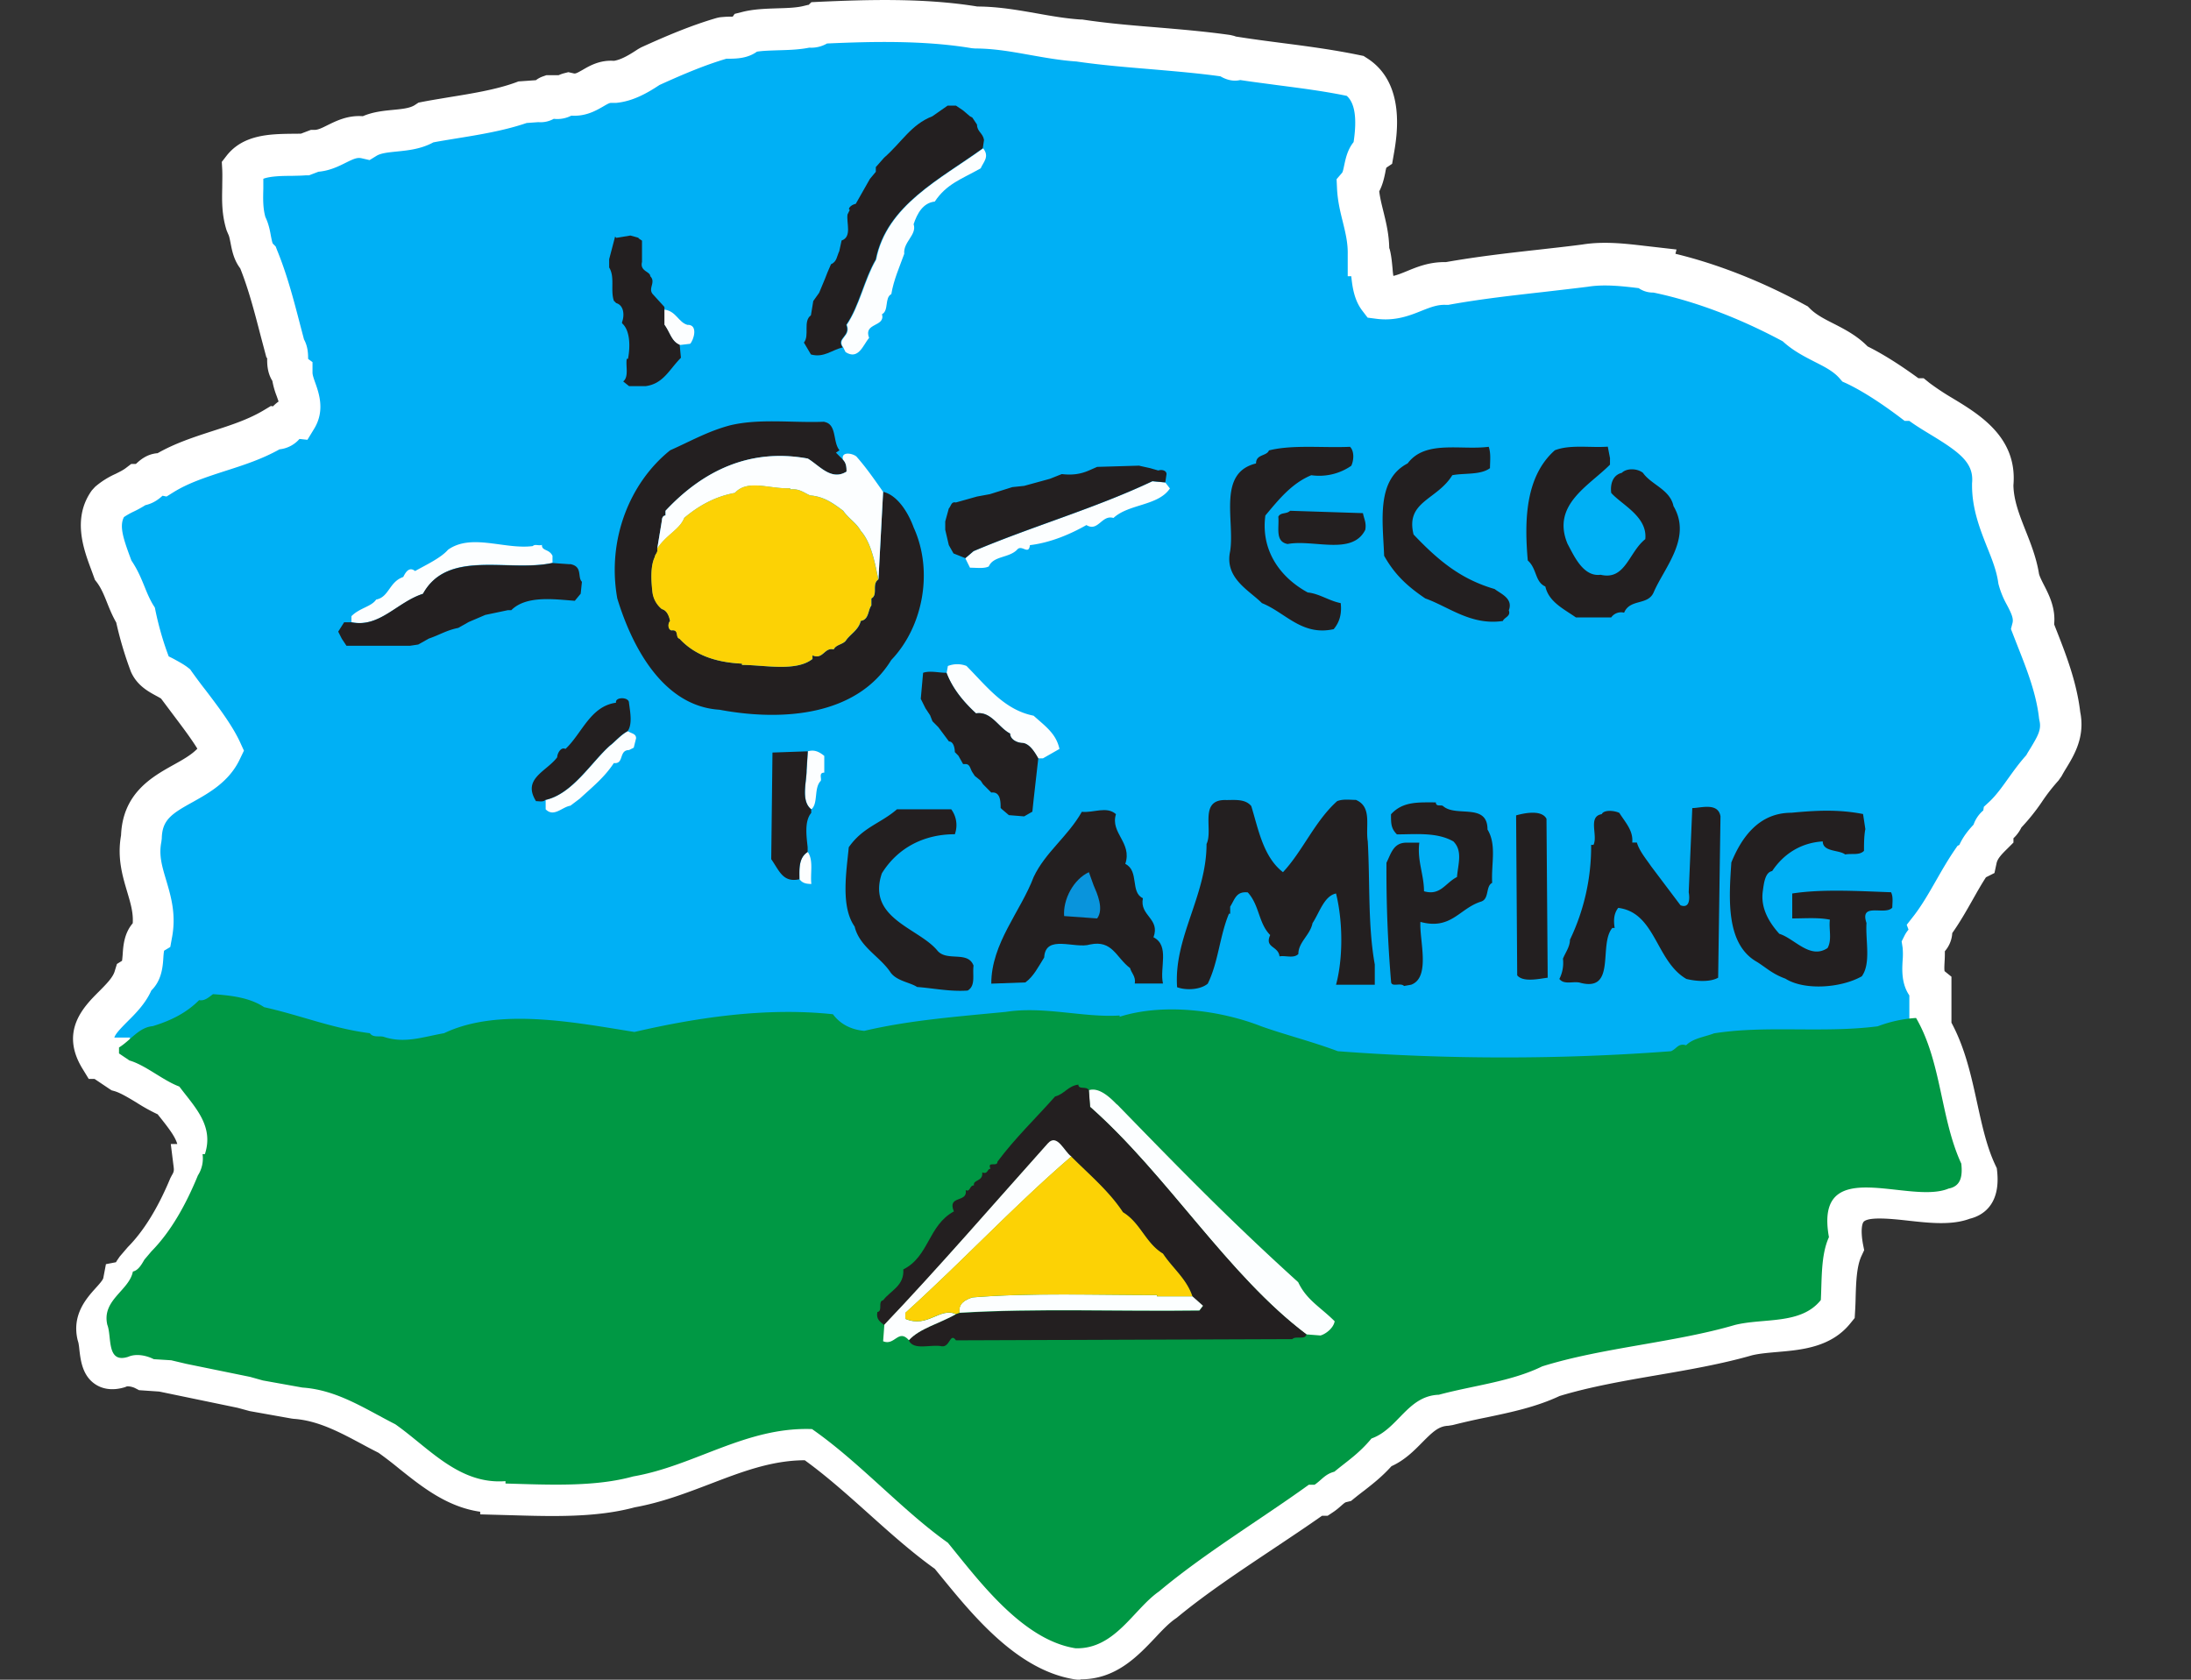 <svg xmlns="http://www.w3.org/2000/svg" width="60" height="46" fill="none"><rect width="100%" height="100%" fill="#333333" stroke="none"/><path fill="#00B0F5" d="M56.39 19.6c-.098-.876-.452-1.687-.742-2.434.128-.52-.29-.91-.387-1.331-.128-.876-.708-1.623-.708-2.564.128-1.296-1.287-1.687-2.093-2.335h-.128c-.516-.391-1.061-.747-1.547-.975-.452-.52-1.16-.618-1.641-1.103-1.193-.649-2.515-1.168-3.768-1.426-.098-.034-.226.034-.192-.099-.58-.064-1.193-.163-1.803-.064-1.287.163-2.51.258-3.768.485-.742-.034-1.126.486-1.867.39-.226-.291-.162-.777-.256-1.167h-.034c.034-.713-.256-1.202-.29-1.881.256-.292.128-.747.418-.94.128-.713.192-1.654-.482-2.078-1.061-.228-2.19-.327-3.222-.486-.098.099-.192-.034-.29-.064-1.351-.194-2.736-.228-4.058-.421-.967-.065-1.836-.357-2.834-.357-1.351-.227-2.834-.193-4.253-.129a.34.34 0 0 1-.324.099c-.516.129-1.16.034-1.675.163-.128.193-.452.129-.678.163-.677.194-1.351.485-1.999.777-.29.194-.613.391-.967.421-.516-.064-.708.455-1.257.326-.128.035-.256.194-.418.065h-.098c-.098.034-.128.163-.29.129l-.451.034c-.806.292-1.773.39-2.643.55-.482.326-1.16.129-1.641.42-.58-.128-.903.357-1.415.357l-.256.099c-.614.034-1.352-.065-1.71.39.035.55-.063 1.005.099 1.525.161.292.097.682.323.91.324.777.516 1.623.742 2.465.162.193-.034.52.192.682 0 .421.388.812.128 1.233-.324-.035-.29.356-.614.291-.967.585-2.127.683-3.06 1.267-.324-.064-.354.292-.678.292-.256.193-.545.258-.805.485-.418.584-.064 1.297.128 1.85.29.392.354.812.613 1.233.098.455.226.91.388 1.331.128.292.452.357.708.55.418.584.997 1.267 1.257 1.816-.516 1.07-2.157.91-2.19 2.4-.193 1.006.481 1.624.29 2.629-.419.258-.065.94-.483 1.202-.256.841-1.577 1.168-.933 2.207h.256v.163l.29.193c.451.129.933.55 1.385.713.418.55.967 1.07.707 1.85h-.064a.84.84 0 0 1-.128.584c-.323.778-.741 1.525-1.287 2.078l-.192.228c-.064.099-.162.292-.324.326-.097.52-.87.777-.707 1.46.128.326-.034 1.07.58.876.225-.099.515-.034.707.064l.482.03.418.1 1.773.356.354.098 1.095.194c.967.064 1.739.584 2.578 1.005.934.648 1.773 1.653 3.06 1.558v.065c1.194.03 2.481.098 3.543-.194 1.709-.292 3.124-1.361 4.96-1.297 1.322.907 2.512 2.238 3.769 3.114.84 1.004 2.063 2.662 3.542 2.889 1.095.034 1.611-1.07 2.319-1.559 1.257-1.038 2.834-1.979 4.155-2.92h.162c.192-.128.29-.291.546-.356.354-.292.678-.485 1.031-.91.742-.258.998-1.168 1.867-1.202.968-.261 2-.356 2.869-.777 1.675-.52 3.67-.649 5.345-1.134.805-.193 1.837 0 2.383-.683.03-.584 0-1.232.226-1.721-.418-2.306 2.22-.876 3.316-1.331.354-.065.387-.357.354-.683-.58-1.232-.546-2.79-1.258-3.989v-1.134c-.323-.258-.128-.713-.192-1.168.064-.128.29-.193.192-.455.452-.584.708-1.202 1.126-1.816l.128-.064c.064-.292.256-.486.451-.683 0-.258.256-.258.29-.485.418-.39.678-.91 1.096-1.362.226-.42.58-.811.451-1.395z"/><path fill="#fff" d="M29.578 46h-.068l-.068-.008c-1.558-.238-2.767-1.714-3.651-2.794l-.192-.235c-.617-.44-1.22-.979-1.803-1.502-.572-.512-1.16-1.039-1.758-1.471-.91.003-1.728.318-2.59.648-.655.25-1.329.508-2.066.641-1.05.284-2.24.25-3.392.216l-.84-.023V41.4c-.903-.129-1.591-.678-2.213-1.175a11 11 0 0 0-.572-.44q-.226-.114-.448-.235c-.624-.334-1.215-.649-1.874-.694l-.06-.008-1.145-.204-.335-.091-2.142-.444-.553-.038-.102-.053c-.097-.05-.207-.057-.233-.05l-.049.02c-.388.12-.655.026-.81-.076-.36-.235-.406-.664-.44-.944a2 2 0 0 0-.026-.194l-.022-.076c-.166-.694.248-1.149.493-1.422.079-.087.2-.22.21-.277l.072-.379.275-.053.022-.038.08-.117.221-.258c.437-.44.829-1.077 1.167-1.892l.038-.072c.053-.088.064-.125.053-.22l-.08-.641h.178c-.057-.194-.211-.402-.452-.706-.026-.034-.057-.068-.083-.106a5 5 0 0 1-.587-.326c-.215-.129-.433-.261-.599-.31l-.082-.023-.463-.311H2.43l-.165-.27c-.644-1.039.037-1.717.444-2.123.192-.194.376-.376.43-.55l.063-.205.14-.087c.007-.046.014-.125.018-.182.015-.224.038-.569.275-.846.019-.292-.06-.55-.154-.868-.128-.432-.275-.921-.166-1.54.045-1.152.847-1.6 1.43-1.926.26-.144.497-.277.66-.447-.178-.288-.422-.61-.663-.93l-.332-.443q-.067-.04-.135-.076c-.222-.121-.523-.284-.689-.656a10 10 0 0 1-.403-1.35c-.113-.197-.188-.387-.256-.557-.083-.209-.158-.387-.274-.543L2.6 15.88l-.03-.083-.072-.197c-.21-.561-.527-1.415.019-2.173l.087-.095a2.3 2.3 0 0 1 .564-.356c.106-.054.2-.099.275-.156l.15-.114h.125s.007-.007.011-.007c.094-.087.286-.266.587-.288.486-.277 1.005-.444 1.506-.607.508-.163.986-.319 1.408-.573l.188-.113.056.01c.042-.04.09-.086.155-.132l-.05-.144a2.2 2.2 0 0 1-.12-.42c-.143-.228-.143-.475-.143-.6V9.81l-.022-.026-.155-.584c-.169-.652-.33-1.274-.56-1.85-.177-.232-.226-.494-.264-.69-.019-.096-.038-.198-.064-.244l-.045-.106c-.136-.432-.128-.811-.12-1.179 0-.155.007-.315 0-.482l-.012-.216.132-.17c.455-.58 1.19-.592 1.784-.6q.13 0 .252-.003l.271-.103h.102c.09 0 .196-.049.354-.129.24-.117.553-.276.967-.246.283-.121.572-.148.836-.174.245-.023.46-.046.59-.133l.099-.065.113-.022c.237-.046.481-.084.726-.126.632-.102 1.287-.208 1.826-.405l.071-.027.478-.034a.7.7 0 0 1 .2-.106l.086-.03h.335a1 1 0 0 1 .136-.05l.132-.034.131.03c.057.016.076.012.256-.09.189-.11.47-.277.862-.25.219-.035.456-.187.663-.323l.083-.046c.658-.3 1.366-.603 2.074-.807l.075-.016a3 3 0 0 1 .267-.018h.09l.053-.076.211-.053c.316-.08.644-.088.96-.099.267-.008.52-.015.715-.064l.124-.03h.015L22.22.06l.218-.011c1.336-.06 2.883-.106 4.325.129.595.003 1.133.102 1.656.193.4.072.78.137 1.171.163h.045c.648.099 1.303.156 1.999.212.674.057 1.37.114 2.059.213l.098.023s.034.011.053.019l.146.022c.366.057.746.106 1.13.156.7.09 1.419.186 2.123.333l.098.02.082.053c1.1.686.828 2.172.742 2.661l-.042.24-.158.106a1 1 0 0 0-.03.136c-.03.144-.068.326-.165.512.022.182.067.36.113.546.071.292.154.618.161 1.005l.015.042c.046.182.06.364.076.523.004.06.011.133.022.2.11-.026.226-.071.373-.132.278-.114.613-.254 1.065-.246.862-.152 1.72-.25 2.552-.342.392-.045.787-.087 1.186-.14.591-.095 1.19-.023 1.713.038l.865.099-.03.117c1.156.28 2.376.759 3.554 1.403l.071.038.057.057c.165.167.399.288.647.413.305.156.644.33.934.626.504.25 1.008.592 1.392.872h.144l.154.125a7 7 0 0 0 .636.421c.753.455 1.78 1.08 1.667 2.385.008.418.166.816.332 1.237.147.371.3.758.369 1.19.022.08.075.186.131.296.14.273.328.637.283 1.084l.049.126c.267.678.568 1.444.666 2.279.135.675-.162 1.171-.384 1.535a4 4 0 0 0-.128.22l-.083.118a5 5 0 0 0-.452.58 5.6 5.6 0 0 1-.564.705 1 1 0 0 1-.218.296v.118l-.166.166c-.17.167-.271.277-.297.402l-.057.266-.233.117c-.136.209-.252.418-.377.638-.165.291-.335.591-.546.89a.83.83 0 0 1-.203.497q.002.155-.007.285c-.004.083-.012.204 0 .261l.188.152v1.259c.376.698.542 1.46.704 2.2.135.614.26 1.194.497 1.698l.041.087.011.099c.094.948-.451 1.213-.752 1.285-.49.183-1.092.118-1.672.054-.41-.046-1.095-.122-1.234.03-.038.042-.087.216-.02.599l.035.178-.076.163c-.131.285-.146.72-.158 1.142a9 9 0 0 1-.015.371l-.011.182-.117.144c-.53.66-1.34.729-1.987.785-.256.023-.497.042-.704.091-.813.235-1.724.395-2.609.546-.907.156-1.84.319-2.665.57-.636.299-1.321.443-1.987.583a18 18 0 0 0-.938.212l-.124.02c-.26.01-.421.163-.711.455-.226.23-.482.489-.843.652-.264.292-.509.481-.746.667q-.129.097-.263.205l-.098.08-.124.03c-.038.008-.057.023-.147.102-.068.06-.14.122-.226.178l-.143.095h-.154c-.437.307-.9.615-1.348.914-.903.603-1.84 1.225-2.627 1.877l-.042.03c-.177.122-.361.315-.553.52-.482.508-1.077 1.138-2.033 1.138zm-7.525-7.144h.18l.163.008.135.09c.708.486 1.37 1.081 2.01 1.658.606.542 1.175 1.054 1.762 1.463l.064.046.293.356c.76.926 1.796 2.192 2.914 2.385.444 0 .756-.3 1.216-.785.218-.23.448-.474.715-.66.828-.682 1.78-1.315 2.703-1.93.515-.345 1.005-.667 1.468-.997l.146-.106h.147a1.5 1.5 0 0 1 .47-.3c.069-.056.136-.106.204-.159.237-.186.444-.345.666-.606l.102-.118.147-.05c.196-.068.365-.242.564-.44.324-.33.727-.735 1.4-.788.317-.083.633-.148.942-.212.64-.133 1.246-.262 1.769-.512l.079-.03c.903-.281 1.89-.452 2.846-.615.892-.155 1.731-.3 2.51-.523.317-.076.61-.102.896-.125.512-.046.866-.087 1.092-.254q-.001-.064.004-.13c.015-.45.03-.959.192-1.41-.083-.618.026-1.077.327-1.407.523-.569 1.404-.474 2.183-.386.44.049.938.102 1.175.007l.015-.008v-.003c-.26-.592-.4-1.225-.535-1.843-.162-.736-.312-1.426-.65-2.002l-.08-.133V27.26c-.218-.319-.2-.694-.184-.96a2 2 0 0 0 0-.344l-.027-.175.08-.16a.8.8 0 0 1 .108-.162l-.049-.133.196-.25c.23-.3.41-.618.602-.952.155-.27.313-.55.509-.838l.083-.121.052-.027c.102-.227.249-.406.388-.554a.9.9 0 0 1 .267-.39l.015-.099.147-.136c.188-.175.35-.402.523-.645.15-.208.301-.42.493-.633.038-.072.083-.14.125-.209.191-.318.29-.493.237-.728l-.012-.06c-.075-.694-.342-1.366-.598-2.014l-.173-.444.045-.174c.026-.114-.026-.243-.154-.485a2.4 2.4 0 0 1-.234-.58l-.007-.046c-.046-.315-.17-.63-.305-.963-.192-.486-.41-1.04-.41-1.684v-.057c.056-.55-.317-.838-1.122-1.327-.2-.121-.407-.246-.595-.383h-.128l-.15-.114c-.535-.402-1.036-.72-1.446-.914l-.11-.049-.078-.09c-.166-.19-.403-.312-.681-.452-.279-.144-.595-.303-.874-.561-1.185-.637-2.409-1.1-3.542-1.335a.68.68 0 0 1-.403-.121c-.466-.057-.948-.11-1.396-.038-.425.053-.825.098-1.22.144-.87.098-1.69.19-2.537.341l-.06.011h-.064c-.23-.011-.422.065-.663.16-.32.129-.722.292-1.253.22l-.23-.03-.143-.187c-.225-.292-.274-.648-.305-.948h-.097V6.97c.007-.31-.057-.576-.132-.883-.068-.273-.147-.584-.162-.948l-.011-.232.15-.174c.023-.023.045-.144.06-.212.038-.175.087-.421.256-.63.098-.652.034-1.07-.188-1.266-.625-.13-1.283-.213-1.92-.296-.338-.046-.67-.087-.997-.137-.143.034-.328.023-.542-.102-.625-.087-1.269-.14-1.893-.194-.674-.056-1.37-.113-2.048-.212-.444-.03-.862-.106-1.269-.178-.512-.091-.993-.178-1.505-.178l-.095-.008c-1.287-.216-2.71-.186-3.963-.129a.86.86 0 0 1-.486.114c-.282.057-.572.064-.854.072-.211.008-.41.011-.58.038-.248.182-.553.19-.734.193h-.102c-.575.17-1.151.41-1.833.72-.35.232-.738.448-1.19.49h-.12c-.049-.004-.082.011-.233.099-.196.113-.478.276-.87.25a.84.84 0 0 1-.481.087.74.74 0 0 1-.422.091l-.32.023c-.621.212-1.299.322-1.954.428-.203.034-.402.065-.602.103-.339.185-.7.22-.997.25-.222.023-.433.042-.557.117l-.192.118-.219-.05c-.12-.026-.21.012-.44.126-.196.098-.437.216-.742.243l-.256.098h-.086c-.124.011-.252.011-.384.015-.271 0-.595.008-.783.08v.273c-.008.296-.011.53.056.773.09.186.125.368.151.516.015.072.034.182.053.213l.079.08.034.09c.278.675.463 1.388.643 2.082l.098.372c.11.2.113.405.113.534l.12.088v.291c0 .061.038.171.076.277.101.285.27.762-.03 1.255l-.185.304-.218-.023a.84.84 0 0 1-.546.284c-.49.274-1.001.437-1.498.596-.512.167-.994.322-1.408.58l-.188.117-.11-.022c-.09.083-.244.208-.47.258a3 3 0 0 1-.316.174 2 2 0 0 0-.27.152c-.129.242-.02.58.153 1.054.02.05.034.095.053.14.17.25.271.5.361.72.068.171.136.33.226.482l.053.084.019.095c.094.447.218.868.361 1.243 0-.003.113.053.18.091.102.057.22.118.34.209l.067.053.05.072c.116.16.24.33.372.497.358.47.726.96.937 1.41l.113.247-.116.242c-.294.615-.844.918-1.284 1.165-.584.322-.84.489-.85 1l-.012.095c-.072.364.019.664.132 1.043.131.444.282.945.158 1.585l-.045.247-.17.102a2 2 0 0 0-.019.182c-.015.243-.041.626-.33.907-.159.356-.426.625-.648.845-.23.231-.335.349-.365.444h.429v.417c.267.095.515.246.753.394.199.122.387.235.545.292l.158.057.102.133.162.208c.403.505.952 1.199.632 2.166l-.037.11c-.027.23-.106.41-.189.55-.387.928-.85 1.672-1.381 2.206l-.158.19a1.3 1.3 0 0 1-.309.372c-.101.223-.26.394-.391.542-.204.227-.245.292-.234.368.05.144.064.292.08.424.316-.053.624.038.801.11l.474.038.418.099 1.792.364.331.09 1.04.187c.888.068 1.603.45 2.3.819.153.083.304.163.462.242l.068.042c.23.16.452.338.662.508.678.542 1.261 1.013 2.033.952l.606-.045v.125c.998.03 2.006.038 2.83-.19l.053-.011c.64-.11 1.243-.342 1.883-.584.93-.357 1.885-.724 3.01-.724z"/><path fill="#009844" d="M52.471 27.878c.7 1.202.667 2.757 1.239 3.99.034.325 0 .617-.35.682-1.08.455-3.69-.975-3.275 1.33-.222.486-.192 1.135-.222 1.722-.542.683-1.559.486-2.353.683-1.652.485-3.625.618-5.277 1.134-.858.42-1.875.52-2.83.777-.859.03-1.115.94-1.845 1.198-.35.421-.666.619-1.017.91-.255.065-.35.228-.542.357h-.158c-1.302.94-2.86 1.88-4.099 2.92-.7.485-1.208 1.589-2.289 1.558-1.46-.227-2.668-1.88-3.496-2.89-1.239-.875-2.417-2.206-3.72-3.113-1.81-.064-3.21 1.005-4.897 1.297-1.05.292-2.318.228-3.497.194v-.065c-1.272.099-2.096-.91-3.018-1.558-.829-.421-1.589-.94-2.545-1.005l-1.08-.194-.35-.098-1.747-.357-.414-.098-.478-.03c-.192-.099-.478-.163-.7-.065-.603.194-.444-.553-.572-.876-.159-.682.602-.94.7-1.46.158-.03.256-.227.316-.326l.192-.227c.542-.55.952-1.297 1.272-2.078a.86.86 0 0 0 .128-.584h.064c.256-.778-.286-1.297-.7-1.85-.444-.164-.922-.585-1.366-.714l-.286-.193v-.163c.316-.194.542-.55.922-.584.542-.163.952-.39 1.272-.713.158.034.286-.099.38-.163.508.034 1.017.099 1.4.356 1.017.228 1.875.584 2.895.713.094.13.256.065.38.099.573.193 1.08 0 1.653-.099 1.494-.713 3.59-.292 5.213-.034 1.687-.39 3.591-.682 5.436-.485.192.258.478.42.858.455 1.238-.292 2.544-.39 3.877-.52 1.05-.163 2.13.163 3.117.099v.034c1.238-.39 2.797-.163 3.877.262.636.227 1.4.42 2.097.682 2.988.228 6.135.228 9.124 0 .158-.064.192-.227.414-.163.192-.193.508-.227.764-.326 1.43-.227 2.989 0 4.483-.193a3.6 3.6 0 0 1 1.05-.228"/><path fill="#231F20" d="m26.179 2.893.192.129.192.163.064.034.128.193c0 .194.161.228.192.421l-.034.228c-1.16.841-2.643 1.558-2.933 3.048-.323.55-.451 1.267-.805 1.786.128.327-.29.357-.098.619-.29.064-.516.292-.87.193l-.192-.326c.162-.194-.033-.584.192-.747l.064-.39.162-.228.162-.39.064-.164.098-.227c.162-.065.162-.228.226-.357l.064-.292c.29-.098.128-.485.162-.713l.064-.129c-.064 0 0-.129.162-.163l.387-.682.162-.194v-.129l.226-.257c.482-.421.741-.91 1.321-1.134l.418-.292h.226"/><path fill="#FCFEFF" d="M26.92 4.06c.192.228 0 .391-.064.55-.516.292-.933.421-1.257.91-.324.035-.482.327-.58.619.098.292-.29.485-.256.811-.128.357-.29.713-.354 1.104-.191.098-.063.455-.255.55.097.356-.516.227-.354.648-.162.193-.29.618-.644.39l-.064-.128c-.192-.258.226-.292.098-.619.354-.519.482-1.232.805-1.786.29-1.494 1.773-2.207 2.933-3.048m-8.093 4.834c.29 0 .162.421.064.52l-.29.034c-.226-.099-.256-.326-.418-.55v-.42c.324.033.388.356.644.42"/><path fill="#231F20" d="M22.573 11.554c.353.064.225.55.417.777l-.098.065.192.193c.098.098.098.227.098.326-.417.258-.741-.163-1.061-.356-1.577-.292-2.868.326-3.896 1.43v.128c-.064 0-.098.064-.098.129l-.128.777c.034.099-.064.163-.064.228-.128.258-.098.682-.064.974a.75.75 0 0 0 .256.455c.128.035.192.163.226.326-.064.065-.064.228.034.258.226-.034.098.194.226.228.418.455.997.648 1.709.682v.035c.613 0 1.483.193 1.93-.163v-.1c.29.13.324-.227.58-.162.064-.13.226-.13.324-.228.128-.193.354-.292.418-.553.226-.034.192-.292.29-.421v-.194c.192-.098 0-.39.192-.52l.128-2.4c.418.1.707.619.835.975.55 1.202.256 2.727-.613 3.633-.934 1.524-2.963 1.687-4.702 1.361-1.577-.098-2.416-1.786-2.8-3.049-.29-1.623.354-3.181 1.449-4.057.58-.258 1.031-.52 1.641-.683.806-.193 1.709-.064 2.579-.098"/><path fill="#FCFEFF" d="m24.184 13.469-.128 2.4c-.098-.455-.192-1.005-.482-1.331-.128-.228-.324-.326-.482-.55-.256-.193-.516-.39-.903-.42-.162-.065-.29-.194-.55-.164v-.034c-.546.034-1.16-.258-1.513.129-.546.098-.998.356-1.385.682-.128.327-.482.456-.742.842l.128-.777c0-.065.034-.129.098-.129v-.129c1.031-1.103 2.319-1.721 3.896-1.43.324.194.644.619 1.061.357 0-.099 0-.228-.098-.326-.064-.258.324-.163.388-.065.256.292.482.619.708.94m7.86-.09c-.324.485-1.126.42-1.548.811-.323-.098-.417.39-.741.194-.452.258-.998.485-1.547.55-.034.291-.226-.035-.354.128-.226.228-.644.163-.772.455-.128.065-.323.035-.515.035l-.128-.258.226-.194c1.61-.682 3.316-1.168 4.897-1.915l.354.034.127.164m-17.199 1.55c0 .164.193.1.29.292v.194c-1.193.258-2.868-.39-3.541.845-.708.228-1.194.94-1.965.778v-.163c.226-.228.546-.258.677-.455.354-.065.354-.486.742-.618.064-.13.162-.292.324-.163.29-.163.707-.357.903-.584.644-.455 1.547 0 2.319-.099.064-.064.162 0 .256-.034m11.623 3.318c.55.553 1.032 1.202 1.837 1.361.324.292.614.486.708.91l-.452.258h-.128c-.098-.163-.226-.39-.417-.42-.162 0-.354-.1-.354-.259-.324-.163-.516-.618-.934-.553-.354-.326-.644-.683-.805-1.104l.034-.193a.7.7 0 0 1 .515 0m-9.278 1.786c.097.064.225.064.225.193l-.064.258-.128.065c-.29 0-.128.39-.417.356-.256.39-.58.649-.934.975l-.256.193c-.226.034-.452.326-.677.099v-.258c.741-.163 1.257-1.04 1.772-1.494.098-.065.29-.292.482-.39m5.376.682v.455c-.162 0-.064.163-.098.227-.192.194-.064.618-.256.778-.29-.228-.128-.747-.128-1.07l.034-.52c.128-.033.256-.033.451.13m-.456 2.627c.163.228.065.585.099.877-.162 0-.256-.035-.324-.13 0-.257-.034-.583.226-.747Zm8.47 6.913c1.705 1.752 3.06 3.148 4.961 4.87.226.485.61.682.998 1.069-.03.193-.256.356-.388.39l-.387-.03c-2.157-1.623-3.802-4.35-5.925-6.23l-.034-.455c.29-.1.613.227.771.39"/><path fill="#231F20" d="M29.529 29.695c0 .163.226.034.29.163l.034.455c2.126 1.88 3.767 4.607 5.924 6.23-.034.163-.29.03-.387.129l-9.211.034c-.162-.228-.162.193-.388.163-.29-.065-.772.129-.904-.163.29-.326.836-.455 1.288-.713l.098-.034c2.093-.13 4.381-.034 6.572-.065l.098-.129-.29-.257c-.162-.486-.55-.778-.805-1.168-.482-.292-.614-.846-1.096-1.134-.388-.584-.933-1.04-1.415-1.525-.192-.128-.388-.648-.644-.356-1.483 1.653-2.996 3.409-4.476 4.964-.127-.099-.225-.163-.191-.357.161-.03 0-.292.161-.326.192-.258.58-.39.55-.842.708-.356.678-1.202 1.385-1.589-.192-.454.388-.227.324-.583.128.064.098-.13.226-.13-.034-.162.256-.098.226-.356.162.065.128-.098.226-.098-.098-.228.191-.035.191-.194.482-.648 1.062-1.202 1.578-1.786.256-.064.354-.292.643-.326"/><path fill="#FCFEFF" d="M29.337 31.674c-1.547 1.33-2.933 2.825-4.544 4.281v.163c.614.262.934-.326 1.386-.129-.452.258-.998.39-1.288.713-.29-.326-.387.163-.707.03l.034-.455c1.483-1.558 2.996-3.31 4.475-4.963.256-.292.452.227.644.356"/><path fill="#FCFEFF" d="M31.686 35.5h.967l.29.258-.098.129c-2.19.03-4.476-.065-6.572.064-.034-.258.162-.356.354-.42 1.577-.13 3.35-.065 5.055-.065v.034"/><path fill="#231F20" d="M30.56 22.296c-.162.52.452.778.256 1.362.388.193.128.777.482.94-.098.485.482.554.29 1.07.451.227.162.841.26 1.266h-.772c.034-.194-.098-.292-.128-.421-.388-.292-.482-.777-1.096-.648-.417.129-1.223-.292-1.257.356-.162.258-.29.52-.515.683l-.934.034c0-1.104.806-1.98 1.16-2.92.323-.683.933-1.104 1.32-1.786.324.034.678-.163.934.064"/><path fill="#0994DC" d="M29.947 24.242c.098.227.29.648.098.91l-.904-.065c-.034-.455.256-1.005.678-1.202z"/><path fill="#231F20" d="m17.483 6.525.098.065v.584c-.064.258.226.258.226.39.162.164-.064.327.064.486l.324.356v.486c.162.227.192.455.418.55l.034.356c-.324.326-.482.713-.968.777h-.452l-.161-.129c.161-.129.064-.42.097-.618h.034c.064-.326.064-.777-.162-.974V8.82c.064-.163.064-.455-.161-.52l-.064-.064c-.098-.292.034-.649-.128-.91v-.228l.162-.618.033.034.388-.064.226.064m19.479 5.722c.129.13.098.39.034.52a1.54 1.54 0 0 1-1.095.258c-.546.227-.903.682-1.257 1.103-.128.94.387 1.687 1.16 2.108.323.034.579.228.903.292.033.292-.03.52-.192.713-.87.194-1.322-.455-1.965-.713-.354-.356-1.032-.682-.87-1.425.128-.842-.354-2.143.708-2.4 0-.259.29-.194.354-.357.643-.163 1.483-.065 2.22-.099m3.799 0c.064.194.034.39.034.584-.256.194-.708.13-1.032.194-.418.682-1.287.712-1.061 1.623.707.746 1.32 1.232 2.22 1.494.162.128.516.257.388.584.064.163-.128.193-.162.291-.87.13-1.483-.39-2.126-.618-.482-.326-.836-.648-1.126-1.168-.034-.94-.226-2.078.644-2.529.482-.648 1.449-.356 2.22-.455Zm3.32.326v.163c-.58.584-1.611 1.104-1.16 2.173.162.292.418.91.904.842.677.163.771-.618 1.223-.975.064-.618-.644-.94-.933-1.266-.03-.228.033-.486.29-.55.127-.129.417-.129.579 0 .226.326.742.455.836.91.515.876-.256 1.688-.546 2.37-.162.357-.644.163-.806.55a.33.33 0 0 0-.353.129h-.968c-.324-.228-.741-.421-.836-.846-.29-.129-.225-.485-.481-.713-.098-1.103-.064-2.305.741-3.018.418-.163.968-.064 1.45-.099l.063.327m-12.888.197.29.064.226.065c.097-.034.225 0 .225.098l-.034.228-.353-.034c-1.578.747-3.287 1.232-4.898 1.915l-.225.193-.324-.129-.128-.228-.098-.42v-.228l.098-.356c.064-.065.064-.194.192-.163l.58-.163.353-.065.614-.193.324-.034.707-.194.324-.129c.29.034.516 0 .742-.098l.226-.099 1.159-.034"/><path fill="#231F20" d="M37.324 14.053c.03.163.098.257.064.455-.353.713-1.415.257-2.126.39-.354-.064-.226-.455-.256-.747.064-.129.225-.064.323-.163l2 .065m-21.716 1.395c.353.064.192.356.323.485l-.034.326-.161.194c-.516-.034-1.322-.163-1.74.258h-.097l-.614.129-.452.193-.29.163c-.323.065-.515.194-.805.292l-.29.163-.226.034H9.488l-.128-.193-.098-.194.162-.257h.192c.772.163 1.258-.554 1.965-.778.678-1.232 2.353-.584 3.542-.845l.482.034m10.318 2.98c.162.421.451.778.805 1.104.418-.065.614.39.934.553 0 .163.192.258.354.258.192.034.323.258.417.421l-.128 1.134-.034.326-.225.129-.418-.034-.192-.163-.034-.034c0-.163 0-.455-.256-.421l-.226-.228-.064-.098-.162-.13-.064-.098c-.064-.098-.064-.227-.192-.227h-.064l-.128-.228-.098-.099c0-.098-.033-.292-.161-.292l-.29-.39-.162-.163-.064-.163-.128-.194-.128-.257.064-.713c.192-.065.418 0 .644 0m-8.699.819c.034.258.098.584-.034.777-.192.099-.388.326-.482.39-.516.456-1.031 1.332-1.773 1.495-.064.064-.162.034-.256.034-.388-.618.29-.812.58-1.202 0-.099.098-.292.226-.228.451-.42.677-1.168 1.385-1.266-.034-.163.354-.163.354 0m4.896 1.331-.033.52c0 .325-.162.841.128 1.069v.098c-.192.228-.128.649-.098.94v.13c-.256.163-.226.485-.226.747-.451.098-.546-.228-.771-.55l.034-2.92.967-.034Zm12.144 1.494c.192.618.324 1.395.87 1.816.545-.584.87-1.395 1.483-1.945.162-.065.354-.034.515-.034.452.193.256.713.324 1.134.064 1.137 0 2.305.192 3.374v.554h-1.061c.192-.713.192-1.721 0-2.499-.324.065-.452.52-.644.812-.064.326-.388.52-.388.845-.128.13-.354.034-.516.065-.033-.292-.417-.228-.255-.584-.324-.326-.29-.812-.614-1.168-.324-.034-.354.193-.482.39v.194h-.034c-.256.618-.29 1.33-.58 1.915-.191.163-.579.193-.839.098-.098-1.361.806-2.499.806-3.924.192-.391-.226-1.233.546-1.202.225 0 .515-.035.677.163m5.056-.103c0 .13.127.065.191.099.354.326 1.224-.099 1.224.648.256.421.098.94.128 1.46-.192.099-.064.455-.324.52-.58.193-.806.777-1.641.55-.034.485.29 1.524-.256 1.721l-.192.034c-.098-.098-.324.034-.354-.098a36 36 0 0 1-.128-3.277c.128-.258.192-.55.546-.55h.354c-.064.486.128.876.128 1.331.451.13.58-.227.903-.39.03-.357.162-.713-.098-.975-.452-.258-1.031-.193-1.547-.193-.162-.163-.162-.292-.162-.55.324-.356.742-.326 1.224-.326m7.799.386-.064 4.415c-.226.129-.614.098-.87.034-.839-.486-.839-1.817-1.866-1.946-.128.163-.128.357-.098.55h-.064c-.388.455.128 1.786-.904 1.494-.192-.034-.418.065-.546-.098a.97.97 0 0 0 .098-.554c.064-.163.192-.326.192-.52a5.9 5.9 0 0 0 .58-2.597h.064c.128-.258-.162-.777.226-.842.064-.129.354-.098.482-.034.162.258.387.486.353.812h.128c.064.227.256.455.388.648l.806 1.07c.256.098.256-.194.225-.357l.098-2.305c.226 0 .708-.164.772.227m-21.065-.193a.73.73 0 0 1 .098.682c-.869 0-1.577.39-1.998 1.07-.418 1.232.997 1.494 1.513 2.108.256.326.84 0 .997.42-.033.259.064.55-.161.683-.482.034-.934-.064-1.386-.098-.192-.13-.58-.163-.741-.421-.29-.421-.836-.683-.968-1.233-.387-.55-.225-1.494-.161-2.172.387-.554.87-.649 1.32-1.04h1.484m25.032.554c-.034.194-.034.39-.034.584-.128.13-.324.065-.516.099-.162-.13-.613-.065-.613-.357-.58.035-1.062.326-1.386.812-.192.034-.226.326-.256.55-.064.455.162.845.452 1.168.418.128.84.712 1.321.39.128-.227.03-.52.064-.777-.323-.065-.677-.034-1.031-.034v-.683c.836-.129 1.837-.064 2.706-.034.064.129.034.292.034.42-.192.228-.903-.162-.707.422-.03.485.128 1.103-.128 1.46-.58.326-1.578.39-2.093.064-.354-.129-.516-.292-.772-.455-.87-.485-.772-1.752-.708-2.726.29-.713.772-1.362 1.642-1.362.677-.064 1.287-.098 1.965.035l.064.42m-8.733-.288.033 4.35c-.256.034-.677.129-.835-.065l-.03-4.38c.225-.064.707-.163.835.099"/><path fill="#FCD205" d="M24.052 15.869c-.192.129 0 .42-.192.52v.193c-.098.129-.064.39-.29.42-.064.259-.29.357-.418.554-.098.099-.256.099-.324.228-.255-.065-.29.292-.58.163v.099c-.45.356-1.32.163-1.93.163v-.035c-.708-.034-1.288-.227-1.71-.682-.127-.034 0-.258-.225-.228-.098-.034-.098-.193-.034-.258-.034-.163-.098-.291-.226-.326a.7.7 0 0 1-.256-.455c-.034-.292-.064-.713.064-.974 0-.065.098-.13.064-.228.256-.39.614-.52.742-.841.388-.327.84-.585 1.385-.683.354-.39.968-.099 1.513-.129v.034c.256-.034.388.099.55.163.388.034.643.228.903.421.162.228.354.326.482.55.29.326.388.876.482 1.33Zm5.285 15.805c.482.485 1.031.94 1.415 1.524.482.292.614.842 1.096 1.134.255.39.643.683.805 1.168h-.967v-.034c-1.71 0-3.479-.065-5.056.064-.192.065-.387.163-.354.421l-.097.034c-.452-.193-.772.39-1.386.13v-.164c1.611-1.46 2.997-2.954 4.544-4.28"/></svg>